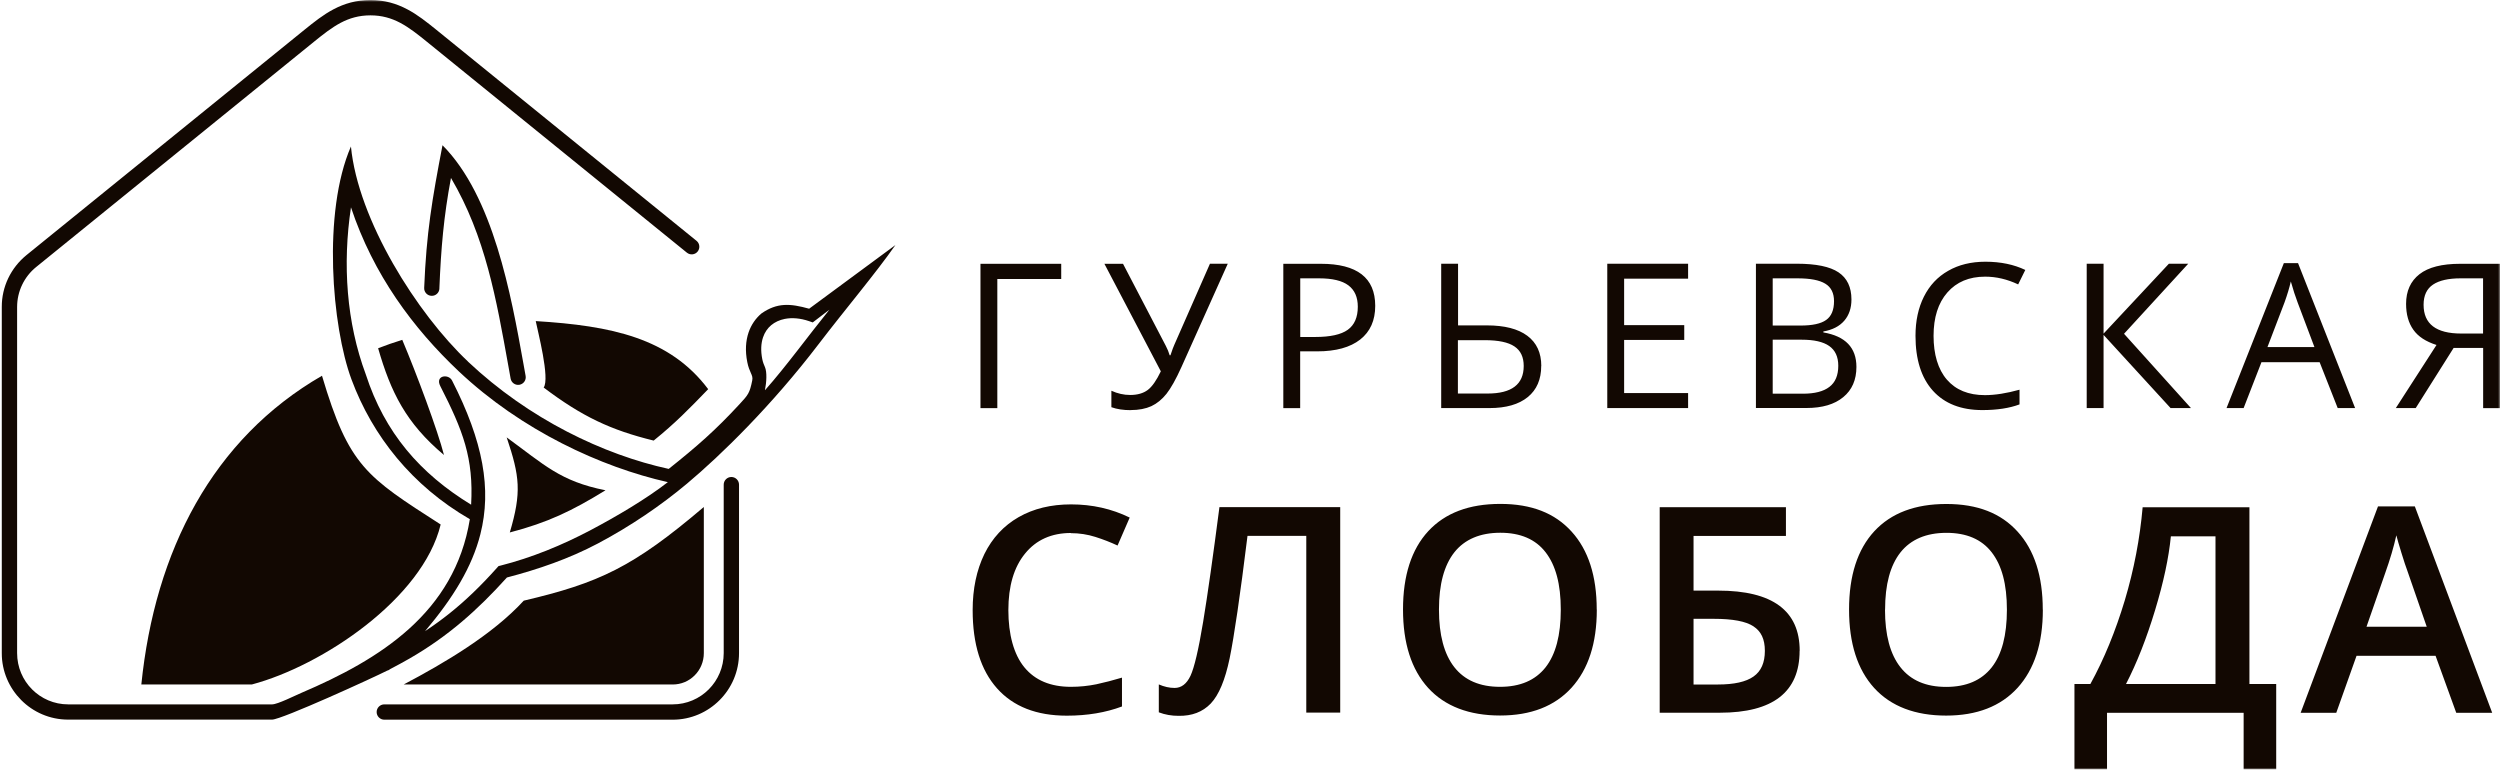 <?xml version="1.0" encoding="UTF-8"?> <svg xmlns="http://www.w3.org/2000/svg" width="640" height="197" viewBox="0 0 640 197" fill="none"><g clip-path="url(#clip0_1335_3)"><mask id="mask0_1335_3" style="mask-type:luminance" maskUnits="userSpaceOnUse" x="0" y="0" width="640" height="197"><path d="M640 0H0V197H640V0Z" fill="white"></path></mask><g mask="url(#mask0_1335_3)"><path d="M195.84 99.84V99.89C201.26 93.79 207.01 85.84 212.33 79.28L208.06 82.54L207.08 82.2C204.85 81.44 202.73 81.28 200.9 81.64C199.55 81.91 198.37 82.46 197.42 83.25C196.49 84.03 195.77 85.08 195.34 86.35C194.82 87.89 194.71 89.76 195.14 91.93C195.31 92.8 195.59 93.42 195.82 93.96C196.38 95.22 196.24 97.83 195.83 99.84M112.49 73.86C112.45 74.94 111.54 75.78 110.46 75.73C109.38 75.69 108.54 74.78 108.59 73.7C109.16 59.6 110.59 51.2 113.28 37.18C126.28 50.25 130.82 75.42 133.98 93.01L134.56 96.24C134.75 97.3 134.04 98.31 132.98 98.5C131.92 98.69 130.91 97.98 130.72 96.92L130.14 93.69C127.07 76.63 124.28 60.53 115.45 45.55C113.58 55.51 112.9 63.53 112.48 73.85L112.49 73.86ZM120.61 129.2C121.27 117.28 118.53 110.22 112.72 98.85C111.31 96.09 114.82 95.62 115.73 97.42C123.72 113.07 125.89 125.24 122.98 136.74C120.86 145.12 116.04 153.03 108.81 161.58C110.94 160.17 113.02 158.67 115.09 157.02C119.02 153.88 122.94 150.16 127.22 145.37L127.62 144.92L128.19 144.78C136.08 142.77 143.91 139.58 151.28 135.67C157.91 132.16 165.38 127.76 170.97 123.43C153.86 119.58 133.49 110.18 117.47 95.08C105.77 84.05 95.57 70.31 89.85 53.08C87.65 67.68 88.71 82.57 93.63 95.81C98.5 110.82 107.53 121.21 120.62 129.21L120.61 129.2ZM119.8 92.57C135.46 107.33 154.55 116.41 171.19 120.04C174.92 117.07 177.9 114.59 180.62 112.13C183.55 109.48 186.25 106.79 189.33 103.46C191.54 101.07 191.91 100.65 192.57 97.41C192.73 96.64 192.52 96.16 192.24 95.53C191.92 94.81 191.55 93.98 191.3 92.68C190.73 89.81 190.9 87.26 191.64 85.09C192.31 83.14 193.44 81.51 194.91 80.26C198.93 77.44 202.27 77.67 207.14 79.03L229.23 62.73C224.01 70.18 216.58 78.92 209.47 88.22C197.63 103.72 184.64 116.47 175.86 123.82C169.22 129.38 161.45 134.68 153.1 139.11C145.64 143.06 137.76 145.75 129.77 147.84C122.2 156.24 114.62 162.95 104.83 168.59C103.23 169.51 101.58 170.4 99.9 171.28C99.66 171.49 99.37 171.63 99.08 171.7C95.69 173.43 72.11 184.22 69.65 184.22H17.44C12.75 184.22 8.51 182.31 5.43 179.22C2.36 176.13 0.45 171.88 0.45 167.18V78.58C0.45 75.96 1.04 73.47 2.1 71.24C3.2 68.94 4.8 66.92 6.76 65.32L77.91 7.65C80.41 5.63 82.75 3.76 85.4 2.37C88.16 0.92 91.16 0.01 94.82 0.01C98.48 0.01 101.49 0.92 104.24 2.37C106.89 3.76 109.23 5.63 111.73 7.65L178.31 61.65C179.15 62.33 179.27 63.56 178.59 64.4C177.91 65.24 176.68 65.36 175.84 64.68L109.27 10.68C106.94 8.79 104.76 7.06 102.43 5.83C100.21 4.66 97.78 3.93 94.83 3.93C91.88 3.93 89.45 4.66 87.23 5.83C84.9 7.06 82.71 8.8 80.39 10.68L9.24 68.37C7.73 69.59 6.5 71.15 5.65 72.94C4.84 74.65 4.38 76.57 4.38 78.59V167.19C4.38 170.82 5.84 174.11 8.21 176.48C10.57 178.85 13.84 180.32 17.45 180.32H69.66C71.06 180.32 75.56 178.05 77.16 177.37C97.21 168.81 116.39 156.9 120.28 132.91C105.5 124.39 95.35 111.59 89.99 97.16C84.94 83.59 82.52 54.33 89.84 37.5C91.65 56.33 106.77 80.28 119.82 92.57H119.8ZM185.27 124.07C185.27 122.99 186.15 122.11 187.23 122.11C188.31 122.11 189.19 122.99 189.19 124.07V167.2C189.19 171.9 187.29 176.16 184.21 179.24C181.13 182.33 176.89 184.24 172.2 184.24H98.38C97.3 184.24 96.42 183.36 96.42 182.28C96.42 181.2 97.3 180.32 98.38 180.32H172.2C175.81 180.32 179.08 178.85 181.44 176.48C183.8 174.11 185.27 170.82 185.27 167.19V124.06V124.07Z" fill="#120802"></path><path fill-rule="evenodd" clip-rule="evenodd" d="M129.71 111.97C133.08 122 133.55 126.01 130.51 136.31C140.28 133.75 146.37 130.82 155.01 125.51C143.4 123.22 139.25 118.91 129.71 111.97ZM103.37 175.23H172.21C174.34 175.23 176.34 174.4 177.84 172.89C179.35 171.37 180.18 169.34 180.18 167.19V129.79C162.01 145.25 153.31 149.24 134.08 153.77C126.11 162.45 113.84 169.69 103.36 175.22L103.37 175.23ZM82.43 96.19C54.45 112.34 39.67 140.97 36.18 175.23H64.46C82.48 170.45 108.24 153.22 112.81 134.27C93.75 122.03 89.31 119.36 82.43 96.19ZM102.98 87C100.87 87.65 98.81 88.37 96.8 89.15C100.04 100.4 103.94 108.34 113.66 116.48C112.07 110.25 106.67 95.74 102.98 87ZM181.3 99.63C171.43 86.5 156.51 83.39 137.15 82.2C137.65 84.76 140.83 96.9 139.18 99.21C148.99 106.63 156.34 110.09 167.34 112.79C172.87 108.32 176.41 104.68 181.3 99.62V99.63Z" fill="#120802"></path><path d="M635.664 71.254H629.911C626.808 71.254 624.465 71.786 622.863 72.849C621.26 73.913 620.438 75.631 620.438 78.024C620.438 82.932 623.644 85.386 630.055 85.386H635.664V71.254ZM628.144 89.047L618.424 104.468H613.328L623.746 88.311C621.034 87.452 619.041 86.164 617.808 84.405C616.575 82.666 615.958 80.457 615.958 77.799C615.958 74.506 617.109 71.97 619.39 70.191C621.671 68.411 625.144 67.532 629.808 67.532H640V104.489H635.685V89.068H628.164L628.144 89.047ZM592.492 88.843L588.177 77.39C587.622 75.938 587.047 74.158 586.451 72.052C586.081 73.667 585.547 75.447 584.848 77.39L580.472 88.843H592.492ZM598.451 104.468L593.828 92.729H578.93L574.369 104.468H569.992L584.663 67.368H588.3L602.91 104.468H598.431H598.451ZM560.91 104.468H555.67L538.512 85.734V104.468H534.197V67.511H538.512V85.407L555.238 67.511H560.19L543.752 85.448L560.889 104.468H560.91ZM508.183 70.825C504.114 70.825 500.888 72.174 498.525 74.874C496.162 77.574 494.991 81.276 494.991 85.98C494.991 90.683 496.121 94.549 498.402 97.187C500.682 99.826 503.929 101.155 508.142 101.155C510.731 101.155 513.69 100.685 516.998 99.764V103.527C514.429 104.489 511.244 104.98 507.484 104.98C502.018 104.98 497.806 103.323 494.826 100.03C491.847 96.717 490.367 92.033 490.367 85.959C490.367 82.155 491.086 78.801 492.525 75.938C493.963 73.074 496.018 70.865 498.73 69.332C501.422 67.777 504.607 67 508.265 67C512.169 67 515.559 67.716 518.477 69.107L516.649 72.808C513.833 71.479 511.039 70.825 508.224 70.825H508.183ZM453.812 86.961V100.787H461.559C464.538 100.787 466.819 100.214 468.319 99.048C469.839 97.903 470.6 96.083 470.6 93.629C470.6 91.338 469.819 89.661 468.278 88.577C466.737 87.493 464.374 86.961 461.209 86.961H453.812ZM453.812 83.341H460.922C463.963 83.341 466.161 82.871 467.497 81.91C468.833 80.969 469.511 79.353 469.511 77.103C469.511 75.038 468.771 73.524 467.271 72.624C465.771 71.704 463.408 71.254 460.161 71.254H453.812V83.362V83.341ZM449.497 67.511H459.976C464.908 67.511 468.463 68.248 470.661 69.72C472.86 71.193 473.97 73.504 473.97 76.674C473.97 78.862 473.353 80.683 472.141 82.094C470.908 83.525 469.12 84.446 466.778 84.855V85.1C472.429 86.061 475.244 89.007 475.244 93.935C475.244 97.249 474.114 99.826 471.874 101.666C469.634 103.527 466.49 104.448 462.463 104.448H449.517V67.491L449.497 67.511ZM432.154 104.468H411.462V67.511H432.154V71.336H415.777V83.239H431.168V87.023H415.777V100.623H432.154V104.448V104.468ZM373.242 100.746H380.824C386.989 100.746 390.071 98.394 390.071 93.69C390.071 91.42 389.29 89.743 387.687 88.679C386.105 87.616 383.578 87.084 380.084 87.084H373.221V100.746H373.242ZM394.55 93.71C394.55 97.126 393.4 99.785 391.119 101.646C388.818 103.527 385.55 104.468 381.297 104.468H368.947V67.511H373.262V83.3H380.639C385.16 83.3 388.612 84.18 390.996 85.959C393.379 87.738 394.571 90.315 394.571 93.69L394.55 93.71ZM332.844 86.266H336.728C340.55 86.266 343.324 85.652 345.029 84.425C346.735 83.198 347.598 81.235 347.598 78.514C347.598 76.081 346.796 74.26 345.193 73.054C343.591 71.847 341.084 71.254 337.673 71.254H332.864V86.266H332.844ZM352.057 78.29C352.057 82.032 350.783 84.896 348.214 86.92C345.646 88.925 341.988 89.947 337.2 89.947H332.844V104.489H328.529V67.532H338.145C347.413 67.532 352.057 71.111 352.057 78.29ZM289.466 105C287.597 105 285.932 104.755 284.514 104.243V100.03C286.097 100.746 287.679 101.114 289.323 101.114C291.172 101.114 292.672 100.685 293.802 99.846C294.932 99.007 296.042 97.412 297.172 95.06L282.727 67.532H287.494L298.446 88.536C298.878 89.354 299.206 90.172 299.432 90.949H299.638C300.11 89.538 300.439 88.638 300.624 88.27L309.748 67.511H314.309L302.453 93.956C301.035 97.106 299.741 99.396 298.61 100.828C297.46 102.259 296.186 103.302 294.747 103.977C293.309 104.632 291.542 104.98 289.446 104.98L289.466 105ZM271.672 67.532V71.418H255.315V104.489H251V67.532H271.692H271.672Z" fill="#120802"></path><path d="M621.244 160.443L616.283 146.123C615.912 145.161 615.418 143.647 614.78 141.581C614.142 139.515 613.709 138.001 613.462 137.04C612.804 140.006 611.857 143.218 610.601 146.736L605.825 160.443H621.244ZM628.798 182.475L623.508 167.889H603.273L598.085 182.475H588.966L608.769 129.634H618.197L638 182.475H628.798ZM555.741 137.306C555.206 142.768 553.868 149.069 551.686 156.249C549.504 163.45 547.034 169.73 544.255 175.111H567.166V137.306H555.741ZM531.039 175.111H535.135C538.635 168.749 541.558 161.609 543.946 153.692C546.313 145.775 547.816 137.838 548.516 129.859H575.853V175.111H582.708V197H574.371V182.475H539.397V197H531.059V175.111H531.039ZM482.561 156.085C482.561 162.55 483.878 167.48 486.513 170.815C489.148 174.17 493.038 175.847 498.205 175.847C503.372 175.847 507.222 174.19 509.857 170.876C512.471 167.562 513.768 162.632 513.768 156.085C513.768 149.539 512.471 144.752 509.877 141.397C507.304 138.063 503.434 136.406 498.288 136.406C493.141 136.406 489.168 138.083 486.534 141.397C483.899 144.732 482.581 149.621 482.581 156.085H482.561ZM522.969 156.085C522.969 164.657 520.808 171.326 516.506 176.072C512.183 180.818 506.09 183.191 498.205 183.191C490.321 183.191 484.084 180.839 479.782 176.113C475.5 171.387 473.359 164.698 473.359 156.024C473.359 147.35 475.52 140.661 479.823 135.996C484.146 131.332 490.28 129.02 498.267 129.02C506.254 129.02 512.224 131.373 516.506 136.099C520.808 140.824 522.949 147.493 522.949 156.065L522.969 156.085ZM433.547 175.233H439.784C443.922 175.233 446.969 174.558 448.904 173.188C450.839 171.838 451.806 169.649 451.806 166.621C451.806 163.593 450.839 161.629 448.883 160.341C446.948 159.052 443.551 158.418 438.734 158.418H433.547V175.213V175.233ZM460.699 166.6C460.699 177.156 453.885 182.455 440.278 182.455H424.881V129.839H457.199V137.203H433.547V151.196H439.846C453.762 151.196 460.72 156.331 460.72 166.6H460.699ZM368.374 156.065C368.374 162.529 369.691 167.46 372.306 170.794C374.941 174.149 378.831 175.827 383.998 175.827C389.165 175.827 393.015 174.17 395.65 170.856C398.264 167.542 399.561 162.611 399.561 156.065C399.561 149.519 398.264 144.732 395.67 141.377C393.097 138.042 389.227 136.385 384.081 136.385C378.934 136.385 374.961 138.063 372.326 141.377C369.691 144.711 368.374 149.6 368.374 156.065ZM408.783 156.065C408.783 164.637 406.621 171.306 402.319 176.052C397.996 180.798 391.903 183.171 384.019 183.171C376.135 183.171 369.897 180.818 365.595 176.093C361.313 171.367 359.172 164.678 359.172 156.004C359.172 147.33 361.334 140.64 365.636 135.976C369.959 131.312 376.093 129 384.081 129C392.068 129 398.037 131.353 402.319 136.078C406.621 140.804 408.762 147.473 408.762 156.045L408.783 156.065ZM343.075 182.434H334.408V137.183H319.36C317.467 152.546 315.923 163 314.791 168.523C313.638 174.067 312.032 177.913 309.953 180.102C307.874 182.271 305.115 183.314 301.698 183.253C299.928 183.253 298.24 182.966 296.655 182.353V175.213C298.034 175.806 299.372 176.113 300.69 176.113C302.419 176.113 303.777 175.09 304.766 173.004C305.733 170.937 306.824 166.335 307.997 159.236C309.171 152.137 310.55 142.338 312.176 129.818H343.095V182.434H343.075ZM274.155 136.446C269.194 136.446 265.262 138.206 262.422 141.704C259.56 145.202 258.14 150.03 258.14 156.208C258.14 162.386 259.519 167.542 262.257 170.856C264.995 174.17 268.947 175.827 274.155 175.827C276.399 175.827 278.581 175.602 280.681 175.172C282.78 174.722 284.962 174.149 287.227 173.474V180.859C283.069 182.414 278.375 183.212 273.105 183.212C265.345 183.212 259.396 180.88 255.237 176.215C251.079 171.551 249 164.882 249 156.188C249 150.726 250.009 145.939 252.005 141.827C254.023 137.735 256.946 134.585 260.754 132.396C264.583 130.207 269.05 129.123 274.196 129.123C279.61 129.123 284.613 130.248 289.203 132.498L286.095 139.658C284.304 138.819 282.41 138.083 280.413 137.449C278.416 136.815 276.317 136.487 274.114 136.487L274.155 136.446Z" fill="#120802"></path></g></g><defs><clipPath id="clip0_1335_3"><rect width="640" height="197" fill="white"></rect></clipPath></defs></svg> 